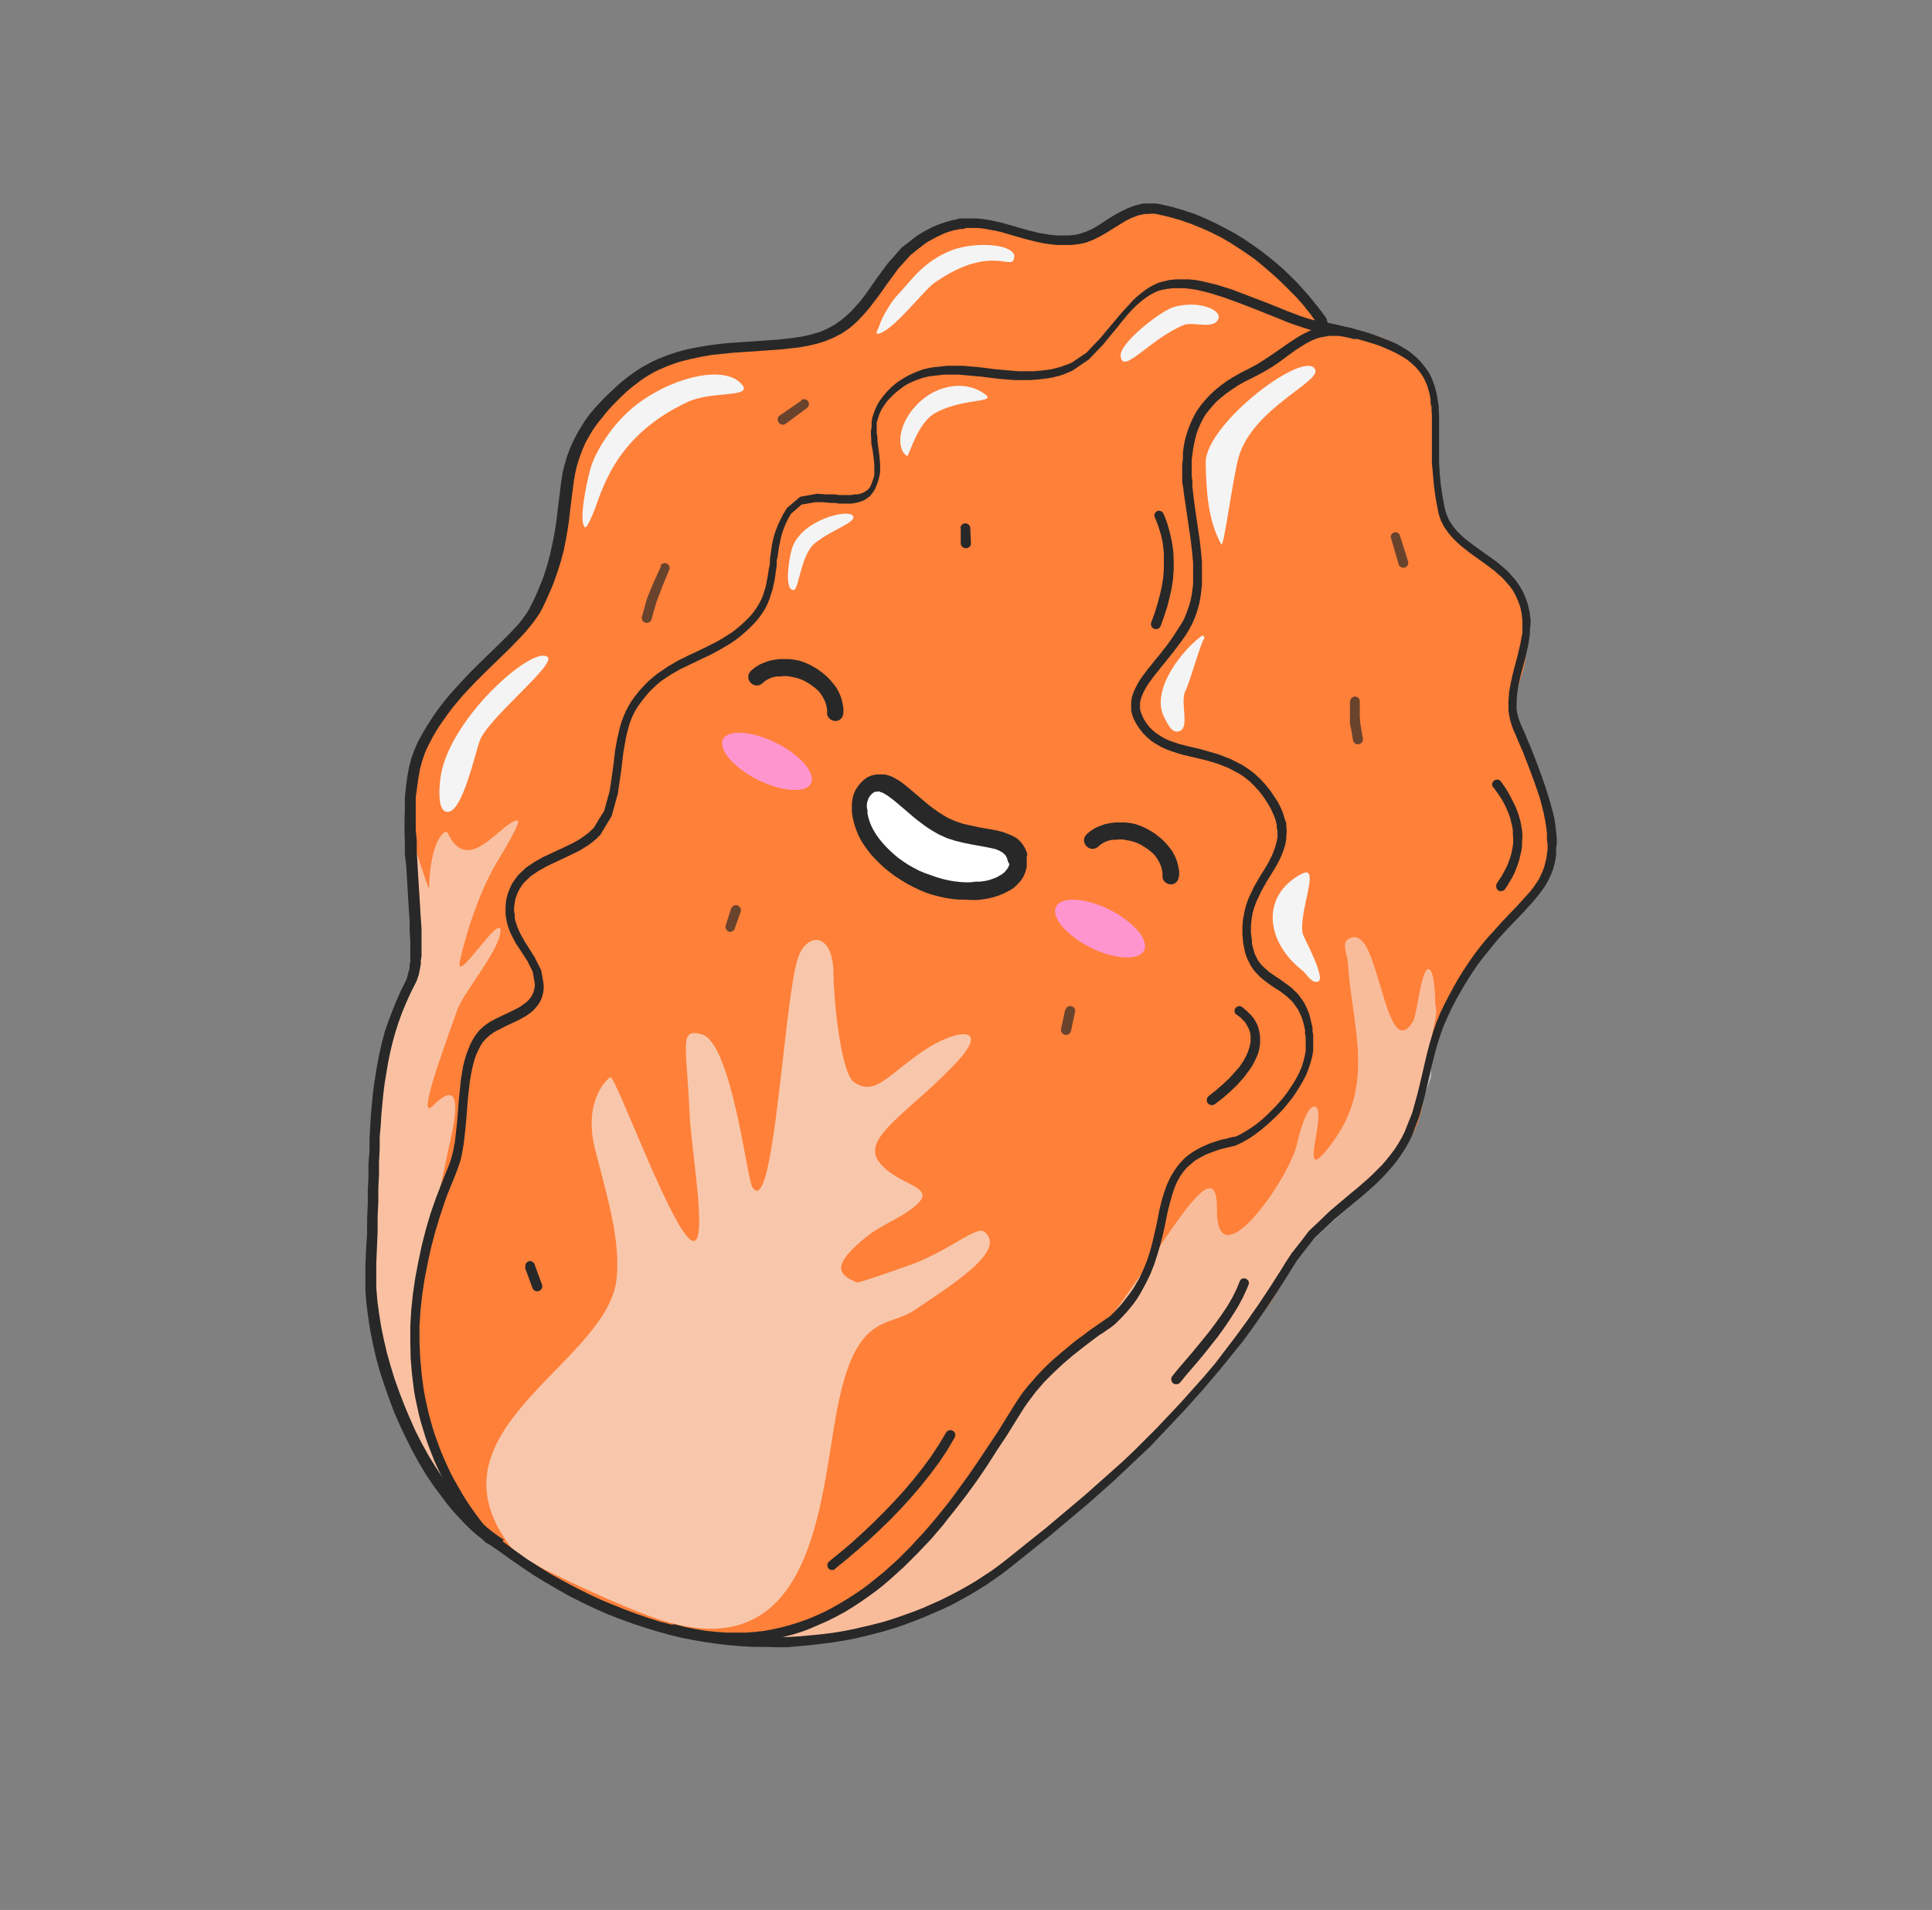 <svg width="86" height="85" viewBox="0 0 86 85" fill="none" xmlns="http://www.w3.org/2000/svg">
<rect x="0" y="0" width="86" height="85" fill="#808080" stroke="none"/>
<path d="M58.863 14.311C56.955 13.417 55.017 10.979 53.245 10.782C52.215 10.661 51.156 10.737 50.111 10.949C46.279 11.736 42.463 14.432 39.495 16.688C36.648 18.854 35.195 23.23 32.711 25.411C30.53 27.334 27.623 27.894 26.412 30.62C24.912 33.952 23.247 37.026 22.02 40.403C21.581 41.584 22.156 43.174 21.49 44.309C18.158 50.003 19.461 51.215 18.689 57.56C18.522 58.892 18.113 62.285 18.613 63.602C19.234 65.237 20.354 68.296 25.23 70.659C26.2 71.128 27.608 71.734 28.41 72.007C30.394 72.673 31.893 73.142 33.665 72.93C35.089 72.764 36.951 71.991 37.496 71.689C40.904 69.78 43.478 66.101 45.098 62.905C45.643 61.83 48.824 60.074 50.005 58.877C53.912 54.94 56.456 54.41 58.197 50.836C61.453 44.113 55.638 39.373 57.061 32.165" fill="#FF8039"/>
<path d="M59.105 14.478C57.591 12.721 53.563 9.117 51.428 9.268C50.519 9.329 49.641 10.132 48.778 10.48C48.232 10.707 47.672 10.51 47.127 10.571C44.855 10.813 43.583 9.253 41.645 10.283C39.767 11.282 38.722 13.993 37.208 14.902C35.209 16.098 29.591 15.083 28.122 16.87C27.441 17.688 26.138 18.793 25.76 19.869C25.063 21.792 25.169 22.352 24.73 24.533C24.306 26.622 24.094 27.107 23.443 27.849C22.141 29.333 20.096 30.348 18.567 33.24C18.355 33.649 18.203 35.511 18.279 36.98C18.37 38.752 18.718 40.251 18.612 42.023C18.537 43.144 17.901 44.597 17.689 44.991C17.113 46.051 17.113 47.778 16.947 48.792C16.538 51.215 16.689 52.79 16.507 55.001C16.25 58.136 17.477 63.754 19.854 66.237C22.701 69.22 19.551 65.51 18.809 62.224C18.203 59.544 18.627 56.349 18.824 55.758C19.4 54.017 20.248 52.305 20.596 50.458C20.929 48.686 20.778 46.778 21.353 46.188C22.444 45.082 24.806 44.991 24.064 43.053C23.519 41.629 22.64 41.13 22.822 40.009C23.11 38.192 25.275 38.283 26.517 36.889C27.744 35.496 28.062 32.301 28.486 30.635C28.713 29.742 33.256 28.561 33.892 27.349C34.906 25.411 34.482 23.533 35.557 22.64C36.542 21.822 38.95 23.018 39.131 21.353C39.313 19.823 38.586 18.627 39.419 17.658C40.812 16.068 44.371 16.885 47.203 16.507C47.899 16.416 50.11 14.144 50.716 13.599C51.806 12.6 51.019 13.054 52.336 12.675C53.623 12.312 57.121 13.811 58.772 14.553C59.136 14.72 57.969 15.098 58.257 14.992" fill="#FF8039"/>
<path opacity="0.56" d="M23.034 36.51C22.323 36.556 20.839 39.054 19.93 37.071C19.824 36.843 19.158 37.389 19.097 39.509C19.097 39.721 18.37 37.373 18.355 37.373C18.567 39.1 18.946 40.811 18.491 42.522C17.81 45.157 17.219 46.308 16.704 48.913C16.538 49.791 16.19 55.091 16.78 59.028C17.507 63.889 20.854 67.645 20.854 67.645C20.854 67.645 19.037 64.025 18.688 61.815C18.31 59.498 18.613 56.454 18.885 55.47C19.355 53.773 19.506 53.41 19.854 51.638C20.036 50.73 20.945 47.535 19.264 49.215C18.446 50.033 20.097 45.717 20.354 44.945C20.611 44.188 22.171 42.386 22.277 41.477C22.383 40.463 20.294 43.84 20.46 42.825C20.566 42.25 21.172 39.948 22.126 38.358C23.065 36.813 23.14 36.495 23.034 36.51Z" fill="#F4F4F4"/>
<path d="M59.242 14.583C57.788 14.462 58.121 15.143 56.955 15.81C55.486 16.658 54.471 17.294 53.745 17.899C52.291 19.096 52.624 20.671 52.881 22.624C52.987 23.457 53.184 26.289 53.29 26.895C53.457 27.985 50.186 29.696 50.459 31.649C50.822 34.194 54.456 32.891 56.001 34.708C56.486 35.284 57.182 36.374 56.925 37.404C56.546 38.964 55.38 40.584 55.41 41.538C55.486 43.825 59.363 44.446 57.939 47.368C57.47 48.337 57.273 48.67 56.546 49.791C55.956 50.684 52.594 50.881 52.185 52.032C51.609 53.653 51.413 55.939 50.565 57.242C49.459 58.983 47.097 59.679 46.037 61.572C45.764 62.072 45.113 62.935 44.023 64.616C43.19 65.873 42.115 67.842 40.691 69.084C36.951 72.339 32.332 72.945 32.332 72.945C32.332 72.945 37.375 73.732 42.932 70.764C48.596 67.721 54.623 60.391 55.774 58.983C57.349 57.09 56.834 57.029 58.348 55.121C59.514 53.653 62.346 51.926 63.073 50.064C63.633 48.67 63.148 47.61 63.875 46.217C64.466 45.081 65.269 43.355 66.086 42.25C67.283 40.629 68.676 40.205 69.085 38.373C69.615 36.026 67.692 33.936 67.434 31.74C67.313 30.635 67.979 29.968 67.919 28.848C67.888 28 67.888 26.925 67.646 26.455C66.934 25.047 65.359 25.198 64.39 23.078C63.754 21.7 64.072 18.566 63.739 17.415C63.285 15.825 62.089 14.795 59.211 14.553L59.242 14.583Z" fill="#FF8039"/>
<path opacity="0.52" d="M60.468 41.75C60.332 41.689 60.18 41.689 60.014 41.795C59.711 41.962 59.968 42.477 59.999 42.825C60.165 45.627 61.24 48.171 59.363 50.775C57.545 53.289 59.196 49.322 58.515 49.246C58.136 49.2 57.803 50.624 57.712 50.987C57.318 52.547 54.138 57.075 54.169 53.804C54.199 50.412 50.882 57.287 48.475 59.725C48.278 59.937 47.324 60.331 46.143 61.784C44.189 64.177 41.69 68.19 39.146 70.234C35.966 72.793 33.346 72.582 32.559 72.869C37.859 74.081 43.311 70.87 45.961 68.796C48.459 66.827 52.306 63.39 54.85 60.073C55.637 59.044 56.334 57.514 57.061 56.651C59.226 54.046 60.938 53.501 62.452 50.79C63.012 49.791 63.376 48.852 63.709 47.928C63.709 47.822 63.709 47.747 63.709 47.61C63.724 47.292 63.769 46.853 63.8 46.566C63.8 46.459 63.83 46.338 63.845 46.217C63.784 45.687 63.981 47.111 63.769 46.338C63.663 45.975 64.057 45.203 63.89 44.703C63.89 44.688 63.89 43.158 63.587 43.128C63.27 43.098 63.073 45.157 62.906 45.445C61.77 47.323 61.422 42.219 60.498 41.78L60.468 41.75Z" fill="#F4F4F4"/>
<path opacity="0.69" d="M61.922 23.956L62.089 24.532L62.255 25.107C62.286 25.229 62.422 25.289 62.528 25.259C62.649 25.229 62.71 25.092 62.679 24.986L62.498 24.411L62.316 23.835C62.286 23.729 62.164 23.654 62.058 23.699C61.952 23.729 61.877 23.85 61.922 23.956Z" fill="#282828"/>
<path opacity="0.69" d="M60.09 31.226V31.347V31.453V31.544V31.635V31.711V31.771V31.832V31.877V31.923V31.968V32.014V32.059V32.226L60.15 32.483L60.226 32.937C60.241 33.059 60.362 33.149 60.483 33.119C60.605 33.104 60.695 32.983 60.665 32.862L60.589 32.407L60.544 32.15V31.998L60.529 31.983V31.953V31.923V31.877V31.832V31.771V31.711V31.635V31.544V31.453V31.347V31.211C60.529 31.09 60.438 30.999 60.317 30.999C60.196 30.999 60.105 31.09 60.105 31.211L60.09 31.226Z" fill="#282828"/>
<path opacity="0.69" d="M29.425 25.198L29.258 25.562L29.092 25.925L28.94 26.289L28.789 26.667L28.683 27.061L28.577 27.439C28.547 27.561 28.607 27.682 28.728 27.712C28.849 27.742 28.971 27.682 29.001 27.561L29.107 27.182L29.213 26.819L29.349 26.455L29.485 26.092L29.637 25.728L29.788 25.365C29.834 25.259 29.788 25.138 29.682 25.077C29.576 25.032 29.455 25.077 29.395 25.183L29.425 25.198Z" fill="#282828"/>
<path opacity="0.69" d="M35.679 17.824L35.194 18.157L34.709 18.49C34.603 18.566 34.588 18.702 34.664 18.808C34.74 18.914 34.876 18.929 34.982 18.853L35.452 18.505L35.921 18.157C36.012 18.096 36.042 17.96 35.966 17.854C35.906 17.763 35.77 17.733 35.663 17.808L35.679 17.824Z" fill="#282828"/>
<path opacity="0.69" d="M47.415 44.931L47.324 45.355L47.233 45.779C47.203 45.9 47.279 46.021 47.4 46.051C47.521 46.081 47.642 46.006 47.673 45.885L47.764 45.461L47.854 45.037C47.885 44.915 47.809 44.809 47.688 44.779C47.567 44.749 47.461 44.825 47.43 44.946L47.415 44.931Z" fill="#282828"/>
<path opacity="0.69" d="M32.696 41.342L32.832 40.963L32.968 40.584C33.014 40.463 32.938 40.342 32.832 40.297C32.711 40.251 32.59 40.327 32.544 40.433L32.423 40.812L32.302 41.19C32.272 41.296 32.332 41.417 32.438 41.463C32.544 41.493 32.665 41.432 32.711 41.326L32.696 41.342Z" fill="#282828"/>
<path opacity="0.61" d="M22.989 69.159C18.416 63.768 26.986 60.8 27.441 56.954C27.638 55.212 27.032 53.274 26.487 51.139C25.972 49.109 26.926 48.08 27.168 47.944C27.395 47.807 30.136 55.439 30.909 55.227C31.469 55.061 30.772 51.199 30.697 49.564C30.56 46.459 30.212 45.748 31.242 46.035C32.559 46.399 33.256 52.471 33.483 52.82C34.422 54.349 34.846 45.218 35.467 42.81C35.815 41.447 37.117 41.386 37.102 43.401C37.102 44.279 37.405 47.731 38.011 48.156C38.934 48.807 39.495 47.868 41.07 46.793C42.539 45.778 44.174 45.596 42.539 47.323C40.509 49.473 38.359 50.609 39.101 51.669C39.979 52.91 42.175 52.744 40.373 53.94C39.813 54.319 39.086 54.622 38.601 55.015C37.117 56.212 37.163 56.681 38.147 57.075C38.238 57.105 40.509 56.303 40.782 56.197C42.523 55.47 43.508 54.531 43.841 54.834C44.795 55.667 42.463 57.12 40.691 58.317C39.51 59.104 38.087 58.362 37.254 62.769C36.512 66.691 36.254 74.172 29.561 72.142C27.683 71.567 24.23 69.841 24.23 69.841" fill="#F4F4F4"/>
<path d="M45.385 38.161C45.204 37.056 43.402 37.435 42.069 36.753C40.57 35.981 39.54 34.088 38.586 35.087C37.814 35.89 38.601 38.01 40.842 39.1C42.978 40.13 45.597 39.645 45.37 38.177L45.385 38.161Z" fill="white"/>
<path d="M45.734 38.07L45.703 37.919L45.628 37.752L45.537 37.6L45.431 37.464L45.31 37.343L45.173 37.252L45.022 37.176L44.87 37.116L44.719 37.055L44.568 37.01L44.401 36.965L44.234 36.934L43.901 36.874L43.553 36.813L43.205 36.737L42.871 36.662L42.553 36.556L42.236 36.419L42.069 36.328L41.902 36.222L41.736 36.116L41.569 35.995L41.403 35.874L41.251 35.753L40.933 35.48L40.63 35.223L40.343 34.981L40.191 34.859L40.04 34.754L39.888 34.663L39.722 34.572L39.555 34.511L39.373 34.466H39.192H38.995L38.798 34.511L38.616 34.587L38.45 34.708L38.298 34.859L38.177 35.011L38.071 35.178L37.995 35.359L37.95 35.541L37.92 35.738V35.935V36.132L37.95 36.344L37.995 36.556L38.056 36.768L38.132 36.98L38.222 37.192L38.328 37.404L38.465 37.616L38.616 37.828L38.783 38.04L38.965 38.236L39.161 38.433L39.373 38.63L39.601 38.812L39.843 38.994L40.1 39.16L40.373 39.327L40.661 39.478L40.948 39.614L41.236 39.736L41.524 39.827L41.812 39.902L42.099 39.963L42.387 40.008L42.675 40.038H42.962L43.235 40.054H43.508L43.765 40.023L44.022 39.978L44.265 39.917L44.492 39.842L44.704 39.751L44.916 39.645L45.113 39.524L45.279 39.372L45.431 39.206L45.552 39.024L45.643 38.812L45.703 38.585V38.343V38.13C45.688 37.919 45.491 37.752 45.279 37.782C45.067 37.797 44.901 37.994 44.931 38.206V38.358V38.464L44.901 38.554L44.855 38.645L44.795 38.721L44.719 38.812L44.628 38.888L44.507 38.963L44.371 39.039L44.219 39.1L44.053 39.16L43.856 39.206L43.644 39.236H43.432L43.205 39.266H42.962L42.72 39.251L42.463 39.221L42.205 39.175L41.948 39.115L41.69 39.039L41.433 38.948L41.175 38.857L40.918 38.751L40.661 38.615L40.418 38.479L40.191 38.327L39.979 38.176L39.782 38.009L39.601 37.843L39.434 37.676L39.283 37.51L39.146 37.343L39.025 37.176L38.919 37.01L38.828 36.843L38.753 36.677L38.692 36.51L38.647 36.359L38.616 36.207V36.071L38.586 35.935V35.814L38.601 35.708L38.631 35.617L38.662 35.526L38.707 35.45L38.753 35.39L38.828 35.314L38.889 35.268L38.949 35.238H39.01L39.071 35.223H39.131L39.207 35.253L39.298 35.284L39.404 35.344L39.525 35.42L39.646 35.511L39.767 35.602L40.04 35.829L40.343 36.086L40.661 36.359L40.827 36.495L41.009 36.631L41.191 36.768L41.372 36.889L41.569 37.01L41.781 37.131L42.145 37.298L42.523 37.419L42.902 37.51L43.265 37.585L43.614 37.646L43.931 37.706L44.083 37.737L44.219 37.767L44.34 37.797L44.446 37.843L44.537 37.888L44.613 37.934L44.674 37.979L44.719 38.025L44.764 38.07L44.795 38.13L44.825 38.191L44.855 38.297C44.901 38.494 45.098 38.615 45.294 38.57C45.491 38.524 45.612 38.327 45.567 38.13L45.734 38.07Z" fill="#282828"/>
<path d="M37.542 31.725V31.497L37.496 31.255L37.436 31.028L37.345 30.816L37.239 30.619L37.103 30.438L36.951 30.256L36.785 30.089L36.603 29.938L36.421 29.802L36.224 29.68L36.027 29.574L35.815 29.483L35.603 29.408L35.376 29.362L35.149 29.332H34.922H34.695L34.468 29.362L34.24 29.408L34.029 29.483L33.816 29.574L33.62 29.695L33.453 29.832C33.286 29.968 33.256 30.195 33.392 30.362C33.529 30.528 33.756 30.559 33.922 30.422L34.044 30.316L34.165 30.241L34.286 30.18L34.422 30.135L34.574 30.104H34.725L34.877 30.089H35.043L35.21 30.119L35.376 30.15L35.543 30.195L35.709 30.256L35.861 30.331L36.012 30.422L36.148 30.513L36.285 30.619L36.406 30.725L36.512 30.846L36.603 30.983L36.679 31.119L36.739 31.255L36.785 31.407L36.815 31.558V31.74C36.815 31.937 36.997 32.088 37.193 32.088C37.39 32.088 37.542 31.922 37.542 31.709V31.725Z" fill="#282828"/>
<path d="M52.488 38.994V38.767L52.443 38.525L52.382 38.298L52.291 38.086L52.185 37.889L52.049 37.707L51.898 37.525L51.731 37.359L51.549 37.207L51.368 37.071L51.171 36.95L50.974 36.844L50.762 36.753L50.55 36.677L50.323 36.632L50.096 36.602H49.868H49.641L49.414 36.632L49.187 36.677L48.975 36.753L48.763 36.844L48.566 36.965L48.4 37.101C48.233 37.238 48.203 37.465 48.339 37.631C48.475 37.798 48.702 37.828 48.869 37.692L48.99 37.586L49.111 37.51L49.233 37.45L49.369 37.404L49.505 37.374H49.657L49.808 37.359H49.974L50.141 37.389L50.308 37.419L50.474 37.465L50.641 37.525L50.792 37.601L50.944 37.692L51.08 37.783L51.216 37.889L51.337 37.995L51.443 38.116L51.534 38.252L51.61 38.389L51.67 38.525L51.716 38.676L51.746 38.828V39.009C51.746 39.206 51.928 39.358 52.125 39.358C52.322 39.358 52.473 39.191 52.473 38.994H52.488Z" fill="#282828"/>
<path d="M32.18 32.907C32.408 32.452 33.468 32.528 34.543 33.058C35.633 33.603 36.315 34.406 36.102 34.86C35.875 35.315 34.815 35.239 33.74 34.709C32.65 34.164 31.968 33.361 32.18 32.907Z" fill="#FF95CE"/>
<path d="M47.006 40.357C47.233 39.888 48.308 39.949 49.383 40.478C50.459 41.024 51.155 41.826 50.928 42.296C50.701 42.765 49.626 42.705 48.55 42.175C47.475 41.629 46.779 40.827 47.006 40.357Z" fill="#FF95CE"/>
<path d="M22.428 68.523L22.216 68.387L22.004 68.235L21.808 68.084L21.611 67.917L21.414 67.751L21.217 67.569L21.02 67.372L20.823 67.175L20.642 66.963L20.46 66.751L20.278 66.524L20.096 66.297L19.748 65.828L19.415 65.328L19.097 64.813L18.794 64.268L18.506 63.708L18.249 63.132L18.007 62.557L17.779 61.966L17.567 61.376L17.386 60.785L17.219 60.194L17.083 59.604L16.962 59.013L16.871 58.438L16.795 57.862L16.75 57.302V56.757V56.227L16.78 55.5L16.81 54.803V54.137L16.841 53.486V52.865L16.871 52.274V51.699L16.901 51.139V50.609L16.947 50.094L16.977 49.594L17.022 49.109L17.068 48.64L17.128 48.171L17.204 47.716L17.28 47.262L17.371 46.823L17.477 46.384L17.598 45.945L17.734 45.52L17.886 45.096L18.067 44.657L18.264 44.218L18.491 43.764L18.552 43.643L18.597 43.507L18.643 43.37L18.673 43.219L18.703 43.067L18.733 42.901V42.734L18.764 42.553V42.371V42.174V41.977V41.765V41.341L18.733 40.887L18.703 40.417L18.673 39.933L18.643 39.433L18.612 38.933L18.582 38.418L18.552 37.919V37.419L18.506 36.919V36.435V35.95V35.481L18.567 35.026L18.628 34.602L18.703 34.193L18.809 33.815L18.93 33.467L19.097 33.118L19.279 32.77L19.476 32.437L19.688 32.119L19.915 31.801L20.142 31.498L20.384 31.21L20.626 30.922L20.884 30.65L21.141 30.377L21.399 30.12L21.656 29.863L22.171 29.363L22.671 28.878L23.125 28.409L23.337 28.182L23.534 27.954L23.716 27.727L23.882 27.5L24.034 27.273L24.155 27.046L24.291 26.758L24.412 26.485L24.533 26.213L24.639 25.956L24.73 25.698L24.821 25.441L24.897 25.198L24.973 24.956L25.033 24.729L25.094 24.502L25.139 24.275L25.184 24.047L25.26 23.623L25.321 23.215L25.366 22.821L25.412 22.442L25.457 22.079L25.503 21.73L25.548 21.382L25.608 21.049L25.684 20.716L25.79 20.383L25.911 20.05L26.063 19.701L26.154 19.535L26.26 19.353L26.366 19.171L26.487 18.99L26.623 18.808L26.774 18.626L26.926 18.429L27.093 18.233L27.274 18.036L27.471 17.839L27.683 17.627L27.91 17.415L28.107 17.248L28.304 17.097L28.501 16.945L28.698 16.809L28.895 16.688L29.107 16.567L29.319 16.461L29.531 16.37L29.743 16.279L29.955 16.203L30.167 16.128L30.379 16.067L30.818 15.961L31.257 15.87L31.696 15.794L32.135 15.749L32.574 15.704L33.014 15.673L33.453 15.643L33.892 15.613L34.316 15.582L34.755 15.552L35.164 15.507L35.573 15.461L35.982 15.386L36.375 15.295L36.754 15.174L37.117 15.022L37.466 14.84L37.784 14.628L37.965 14.477L38.132 14.325L38.283 14.174L38.435 14.008L38.586 13.841L38.722 13.674L38.98 13.341L39.237 12.993L39.48 12.645L39.737 12.296L39.979 11.963L40.252 11.66L40.525 11.357L40.843 11.1L41.176 10.843L41.342 10.737L41.509 10.646L41.675 10.555L41.842 10.479L41.993 10.403L42.145 10.343L42.296 10.297L42.448 10.252L42.599 10.222L42.736 10.191H42.872L43.008 10.146H43.281H43.538L43.795 10.176L44.053 10.222L44.31 10.267L44.568 10.328L45.083 10.479L45.613 10.631L46.158 10.767L46.446 10.827L46.748 10.873L47.051 10.903H47.369H47.703L48.051 10.858L48.217 10.827L48.384 10.782L48.535 10.721L48.687 10.661L48.838 10.585L48.99 10.509L49.277 10.343L49.565 10.161L49.838 9.995L50.11 9.828L50.383 9.692L50.67 9.586L50.807 9.555L50.943 9.525H51.094L51.246 9.51H51.397L51.549 9.54L52.064 9.661L52.548 9.798L53.018 9.964L53.472 10.146L53.911 10.343L54.335 10.555L54.729 10.782L55.108 11.024L55.471 11.267L55.819 11.509L56.137 11.766L56.44 12.024L56.803 12.342L57.122 12.645L57.424 12.947L57.561 13.084L57.697 13.22L57.818 13.356L57.939 13.493L58.045 13.614L58.136 13.735L58.227 13.841L58.303 13.947L58.378 14.038L58.439 14.129L58.5 14.204L58.545 14.28L58.59 14.341L58.621 14.386L58.651 14.431V14.462L58.681 14.477C58.742 14.583 58.893 14.613 58.984 14.553C59.09 14.492 59.12 14.341 59.06 14.25V14.22V14.189L59.014 14.144L58.984 14.083L58.939 14.023L58.878 13.947L58.818 13.856L58.742 13.765L58.666 13.659L58.575 13.553L58.484 13.432L58.378 13.311L58.272 13.175L58.151 13.038L58.03 12.902L57.894 12.751L57.758 12.599L57.455 12.296L57.122 11.978L56.758 11.66L56.44 11.403L56.107 11.145L55.743 10.888L55.365 10.631L54.971 10.388L54.547 10.161L54.108 9.934L53.654 9.722L53.184 9.525L52.685 9.359L52.17 9.207L51.64 9.086L51.443 9.056H51.246H51.064H50.883L50.701 9.101L50.519 9.147L50.201 9.268L49.883 9.419L49.58 9.586L49.292 9.767L49.02 9.949L48.747 10.116L48.611 10.191L48.475 10.252L48.339 10.313L48.202 10.358L48.066 10.403L47.945 10.434L47.627 10.479H47.324H47.036L46.748 10.449L46.476 10.403L46.203 10.358L45.673 10.222L45.143 10.07L44.613 9.919L44.341 9.858L44.068 9.798L43.78 9.752L43.493 9.722H43.19H42.887H42.72L42.569 9.767L42.402 9.798L42.236 9.843L42.069 9.889L41.903 9.949L41.736 10.01L41.554 10.085L41.373 10.176L41.191 10.267L41.009 10.373L40.812 10.494L40.464 10.767L40.116 11.039L39.828 11.373L39.54 11.691L39.283 12.039L39.025 12.387L38.783 12.736L38.541 13.084L38.283 13.417L38.147 13.568L38.011 13.72L37.874 13.871L37.723 14.008L37.572 14.144L37.42 14.265L37.133 14.462L36.83 14.628L36.512 14.765L36.163 14.871L35.8 14.961L35.421 15.022L35.028 15.068L34.634 15.113L34.21 15.143L33.786 15.174L33.347 15.204L32.907 15.234L32.453 15.264L31.999 15.31L31.545 15.37L31.09 15.446L30.621 15.537L30.167 15.658L29.939 15.734L29.712 15.809L29.485 15.9L29.258 15.991L29.031 16.097L28.804 16.218L28.577 16.34L28.365 16.476L28.153 16.627L27.941 16.779L27.729 16.945L27.517 17.127L27.274 17.354L27.047 17.566L26.835 17.778L26.638 17.99L26.456 18.187L26.29 18.384L26.139 18.581L26.002 18.778L25.881 18.974L25.76 19.171L25.654 19.368L25.548 19.565L25.381 19.928L25.245 20.292L25.139 20.655L25.048 21.019L24.988 21.382L24.942 21.746L24.897 22.109L24.851 22.473L24.806 22.851L24.761 23.23L24.7 23.623L24.624 24.032L24.579 24.244L24.533 24.456L24.488 24.668L24.427 24.895L24.367 25.123L24.291 25.365L24.215 25.607L24.125 25.849L24.018 26.107L23.913 26.364L23.791 26.637L23.655 26.91L23.549 27.122L23.413 27.334L23.261 27.546L23.095 27.758L22.898 27.97L22.686 28.197L22.232 28.651L21.747 29.12L21.232 29.62L20.975 29.878L20.717 30.15L20.46 30.423L20.202 30.71L19.945 30.998L19.703 31.301L19.46 31.619L19.233 31.952L19.021 32.285L18.809 32.634L18.612 32.997L18.446 33.376L18.309 33.754L18.203 34.163L18.128 34.587L18.067 35.041L18.022 35.511V35.995L18.007 36.495V36.995L18.022 37.51V38.025L18.082 38.539L18.113 39.054L18.143 39.554L18.173 40.054L18.203 40.538L18.234 41.008V41.447L18.264 41.871V42.068V42.265V42.447V42.628V42.795L18.234 42.946V43.098L18.188 43.234L18.158 43.355L18.128 43.476L18.098 43.582L18.052 43.673L17.825 44.127L17.628 44.582L17.446 45.036L17.28 45.475L17.128 45.914L17.007 46.369L16.901 46.823L16.81 47.277L16.735 47.731L16.659 48.201L16.598 48.67L16.553 49.155L16.507 49.655L16.477 50.169L16.447 50.7V51.245L16.401 51.805V52.38L16.371 52.971V53.592L16.341 54.243V54.909L16.295 55.606L16.265 56.333V56.878V57.438L16.311 58.014L16.386 58.604L16.477 59.195L16.598 59.801L16.735 60.406L16.901 61.012L17.098 61.618L17.31 62.224L17.537 62.829L17.795 63.42L18.067 63.995L18.355 64.571L18.658 65.116L18.976 65.646L19.324 66.161L19.688 66.645L19.869 66.888L20.051 67.115L20.248 67.342L20.445 67.554L20.642 67.766L20.838 67.963L21.05 68.16L21.262 68.341L21.474 68.508L21.686 68.674L21.914 68.826L22.126 68.962C22.232 69.023 22.353 68.993 22.413 68.902C22.474 68.796 22.444 68.674 22.353 68.614L22.428 68.523Z" fill="#282828"/>
<path d="M58.848 14.325L58.621 14.28L58.378 14.22L58.121 14.144L57.848 14.053L57.576 13.947L57.288 13.841L57 13.72L56.697 13.599L56.395 13.477L56.077 13.356L55.758 13.235L55.441 13.114L54.804 12.872L54.169 12.675L53.548 12.524L53.23 12.463L52.927 12.433H52.624H52.336L52.048 12.463L51.776 12.524L51.564 12.584L51.367 12.675L51.17 12.781L50.988 12.902L50.807 13.038L50.625 13.19L50.443 13.356L50.277 13.538L50.11 13.72L49.944 13.902L49.777 14.098L49.61 14.295L49.292 14.674L48.974 15.052L48.656 15.386L48.353 15.704L48.035 15.916L47.702 16.143L47.551 16.203L47.384 16.264L47.218 16.324L47.051 16.37L46.885 16.415L46.718 16.446L46.37 16.491L46.021 16.521H45.673H45.325L44.977 16.491L44.628 16.461L44.28 16.43L43.932 16.385L43.568 16.34L42.856 16.279H42.145L41.463 16.355L41.115 16.43L40.782 16.552L40.449 16.703L40.282 16.794L40.116 16.9L39.949 17.006L39.798 17.127L39.646 17.263L39.495 17.415L39.328 17.612L39.177 17.808L39.056 18.005L38.965 18.202L38.889 18.399L38.828 18.596L38.798 18.793V18.99L38.768 19.171V19.353L38.783 19.535V19.716L38.844 20.05L38.889 20.383L38.919 20.701V20.852V21.004V21.155L38.874 21.306L38.828 21.443L38.768 21.594L38.738 21.655L38.707 21.715L38.662 21.761L38.616 21.806L38.571 21.837L38.526 21.867L38.419 21.927L38.298 21.973L38.162 22.003H38.026L37.874 22.033H37.708H37.541H37.359L37.163 22.003H36.784L36.375 21.973L35.618 22.109L35.028 22.609L34.861 22.881L34.74 23.124L34.634 23.351L34.543 23.578L34.467 23.805L34.407 24.032L34.361 24.259L34.331 24.471L34.301 24.683L34.27 24.895V25.108L34.225 25.304L34.164 25.698L34.089 26.092L33.967 26.485L33.892 26.667L33.801 26.849L33.68 27.046L33.543 27.243L33.377 27.44L33.18 27.636L32.983 27.818L32.786 27.985L32.589 28.136L32.377 28.272L32.165 28.409L31.953 28.53L31.514 28.757L31.075 28.969L30.621 29.181L30.166 29.408L29.727 29.666L29.303 29.953L29.091 30.12L28.879 30.302L28.683 30.498L28.486 30.71L28.304 30.938L28.122 31.18L27.986 31.407L27.865 31.634L27.759 31.877L27.668 32.119L27.592 32.376L27.532 32.634L27.471 32.891L27.426 33.148L27.38 33.406L27.35 33.663L27.32 33.921L27.289 34.178L27.214 34.693L27.138 35.193L27.017 35.647L26.896 36.086L26.668 36.45L26.441 36.828L26.32 36.95L26.169 37.086L26.002 37.207L25.835 37.328L25.654 37.434L25.457 37.54L25.048 37.737L24.624 37.934L24.2 38.131L23.791 38.358L23.413 38.615L23.079 38.933L22.928 39.13L22.792 39.327L22.686 39.554L22.595 39.796L22.534 40.054L22.504 40.326V40.523V40.705L22.534 40.887L22.565 41.053L22.61 41.22L22.671 41.386L22.731 41.538L22.807 41.689L22.883 41.841L22.958 41.977L23.049 42.113L23.14 42.25L23.473 42.764L23.715 43.249L23.806 43.779V43.9L23.776 44.036L23.746 44.158L23.7 44.264L23.64 44.37L23.564 44.461L23.488 44.551L23.398 44.627L23.291 44.703L23.186 44.779L23.064 44.854L22.943 44.915L22.671 45.051L22.383 45.187L22.095 45.324L21.807 45.475L21.55 45.657L21.323 45.869L21.171 46.066L21.035 46.278L20.929 46.49L20.838 46.717L20.747 46.959L20.672 47.217L20.611 47.474L20.566 47.747L20.52 48.019L20.49 48.307L20.46 48.595L20.429 48.882L20.384 49.458L20.338 50.018L20.278 50.563L20.248 50.821L20.202 51.063L20.157 51.29L20.096 51.517L20.036 51.714L19.96 51.911L19.824 52.244L19.687 52.592L19.551 52.941L19.415 53.289L19.172 53.986L18.96 54.697L18.779 55.409L18.627 56.121L18.491 56.833L18.385 57.544L18.309 58.271L18.264 58.998V59.725L18.279 60.437L18.309 60.8L18.34 61.163L18.385 61.527L18.43 61.89L18.491 62.239L18.567 62.587L18.642 62.935L18.733 63.284L18.839 63.632L18.945 63.98L19.067 64.328L19.203 64.677L19.339 65.025L19.491 65.358L19.657 65.691L19.824 66.025L20.005 66.358L20.202 66.691L20.399 67.024L20.611 67.342L20.838 67.66L21.081 67.978L21.323 68.296L21.58 68.614C21.656 68.705 21.807 68.72 21.898 68.644C21.989 68.569 22.004 68.417 21.929 68.326L21.671 68.023L21.429 67.721L21.202 67.418L20.975 67.1L20.762 66.782L20.566 66.464L20.384 66.146L20.202 65.828L20.036 65.51L19.884 65.177L19.733 64.843L19.596 64.51L19.475 64.177L19.354 63.844L19.248 63.511L19.157 63.178L19.067 62.844L18.991 62.496L18.915 62.148L18.855 61.8L18.809 61.451L18.764 61.103L18.733 60.755L18.703 60.406L18.673 59.71V59.013L18.718 58.317L18.794 57.62L18.9 56.923L19.036 56.227L19.188 55.53L19.369 54.834L19.581 54.137L19.808 53.456L19.93 53.123L20.066 52.789L20.202 52.456L20.338 52.108L20.414 51.896L20.49 51.669L20.55 51.426L20.596 51.169L20.641 50.911L20.672 50.639L20.732 50.094L20.778 49.533L20.823 48.958L20.853 48.67L20.884 48.398L20.914 48.125L20.959 47.868L21.005 47.61L21.065 47.368L21.126 47.141L21.202 46.929L21.293 46.732L21.383 46.55L21.489 46.384L21.611 46.247L21.792 46.081L22.004 45.929L22.262 45.793L22.534 45.657L22.822 45.521L23.11 45.384L23.246 45.309L23.382 45.233L23.519 45.142L23.64 45.051L23.761 44.945L23.867 44.824L23.973 44.688L24.064 44.536L24.124 44.385L24.17 44.218L24.2 44.036V43.809L24.094 43.188L23.806 42.613L23.473 42.083L23.382 41.947L23.307 41.81L23.231 41.674L23.155 41.538L23.095 41.402L23.034 41.265L22.989 41.129L22.943 40.993L22.913 40.856V40.705L22.883 40.554V40.402L22.913 40.16L22.958 39.948L23.034 39.751L23.125 39.569L23.231 39.403L23.337 39.266L23.625 38.994L23.958 38.767L24.336 38.555L24.745 38.358L25.169 38.161L25.578 37.964L25.79 37.858L25.987 37.737L26.184 37.616L26.366 37.48L26.547 37.328L26.729 37.146L26.971 36.737L27.229 36.313L27.365 35.814L27.501 35.329L27.577 34.799L27.653 34.284L27.683 34.027L27.713 33.769L27.744 33.512L27.789 33.255L27.834 32.997L27.88 32.755L27.94 32.513L28.001 32.285L28.077 32.058L28.168 31.846L28.274 31.634L28.395 31.437L28.561 31.21L28.728 30.998L28.895 30.801L29.076 30.62L29.258 30.453L29.44 30.302L29.849 30.029L30.273 29.787L30.712 29.575L31.151 29.363L31.605 29.151L32.059 28.908L32.286 28.772L32.514 28.636L32.741 28.484L32.953 28.318L33.165 28.136L33.377 27.939L33.589 27.727L33.771 27.515L33.922 27.303L34.058 27.091L34.164 26.879L34.255 26.652L34.391 26.228L34.482 25.804L34.543 25.38L34.573 25.168V24.956L34.619 24.744L34.649 24.532L34.679 24.32L34.725 24.108L34.77 23.896L34.831 23.684L34.906 23.472L34.997 23.26L35.103 23.048L35.209 22.866L35.679 22.457L36.284 22.351H36.633L36.996 22.382H37.178L37.359 22.412H37.541H37.723H37.905L38.086 22.382L38.268 22.336L38.435 22.276L38.586 22.185L38.662 22.124L38.738 22.064L38.798 21.988L38.859 21.912L38.919 21.821L38.965 21.731L39.04 21.549L39.101 21.367L39.146 21.185L39.177 21.004V20.822V20.64L39.146 20.292L39.101 19.944L39.056 19.61V19.444L39.025 19.277V19.111V18.959V18.808L39.071 18.657L39.116 18.505L39.177 18.354L39.252 18.202L39.358 18.036L39.48 17.869L39.631 17.703L39.767 17.566L39.904 17.445L40.04 17.339L40.176 17.233L40.312 17.142L40.449 17.066L40.752 16.93L41.054 16.824L41.357 16.748L42.008 16.673H42.675L43.356 16.733L43.705 16.764L44.053 16.809L44.416 16.854L44.78 16.885L45.143 16.915H45.507H45.87L46.249 16.885L46.612 16.839L46.809 16.809L46.991 16.764L47.172 16.718L47.354 16.658L47.536 16.582L47.748 16.491L48.096 16.249L48.459 16.006L48.793 15.658L49.126 15.31L49.444 14.916L49.762 14.537L49.913 14.341L50.065 14.159L50.216 13.977L50.383 13.796L50.549 13.629L50.716 13.477L50.882 13.341L51.049 13.22L51.216 13.114L51.382 13.023L51.549 12.947L51.715 12.902L51.958 12.857L52.2 12.826H52.457H52.73L53.002 12.857L53.29 12.902L53.896 13.053L54.517 13.25L55.138 13.477L55.456 13.599L55.774 13.72L56.077 13.841L56.379 13.962L56.682 14.083L56.985 14.204L57.273 14.325L57.561 14.431L57.833 14.522L58.106 14.613L58.363 14.689L58.605 14.734C58.727 14.765 58.833 14.689 58.863 14.568C58.893 14.447 58.818 14.341 58.696 14.31L58.848 14.325Z" fill="#282828"/>
<path d="M60.332 14.659L60.075 14.584L59.817 14.538L59.575 14.508H59.348H59.121L58.909 14.538L58.697 14.584L58.5 14.644L58.303 14.72L58.121 14.811L57.94 14.902L57.758 15.008L57.41 15.235L57.061 15.477L56.713 15.719L56.35 15.962L55.971 16.204L55.547 16.431L55.214 16.598L54.896 16.779L54.608 16.961L54.336 17.158L54.093 17.355L53.866 17.567L53.669 17.779L53.488 17.991L53.321 18.218L53.185 18.445L53.063 18.687L52.958 18.93L52.867 19.172L52.791 19.414L52.73 19.657L52.685 19.914L52.655 20.171V20.429L52.624 20.686V20.944V21.201V21.459L52.67 21.716L52.7 21.973L52.776 22.488L52.852 23.003L52.927 23.518L53.003 24.033L53.063 24.548L53.109 25.047V25.532V26.002L53.048 26.471L53.003 26.698L52.942 26.925L52.867 27.137L52.791 27.349L52.7 27.561L52.579 27.773L52.412 28.031L52.246 28.288L52.079 28.53L51.913 28.758L51.746 28.97L51.58 29.182L51.413 29.378L51.261 29.575L51.11 29.757L50.974 29.939L50.837 30.12L50.716 30.302L50.61 30.484L50.52 30.666L50.444 30.847L50.383 31.029L50.353 31.226V31.423V31.62L50.398 31.817L50.474 32.013L50.58 32.21L50.716 32.422L50.883 32.634L51.065 32.816L51.261 32.983L51.474 33.119L51.685 33.24L51.913 33.346L52.155 33.437L52.397 33.513L52.639 33.588L52.897 33.649L53.154 33.709L53.412 33.77L53.669 33.831L54.184 33.982L54.684 34.179L55.169 34.436L55.396 34.588L55.623 34.769L55.835 34.981L56.047 35.209L56.244 35.466L56.441 35.769L56.531 35.92L56.607 36.072L56.668 36.208L56.728 36.344L56.774 36.481L56.804 36.602L56.834 36.723V36.844L56.864 36.965V37.071V37.177V37.283L56.819 37.495L56.758 37.707L56.683 37.919L56.592 38.131L56.486 38.343L56.365 38.555L56.092 38.994L55.82 39.464L55.577 39.979L55.471 40.266L55.396 40.569L55.335 40.887L55.305 41.221V41.584L55.335 41.962L55.365 42.114L55.396 42.265L55.426 42.402L55.471 42.538L55.517 42.659L55.577 42.78L55.683 42.992L55.82 43.189L55.971 43.356L56.123 43.507L56.289 43.643L56.456 43.764L56.622 43.886L56.789 43.992L56.955 44.098L57.258 44.325L57.531 44.582L57.773 44.915L57.864 45.097L57.955 45.309L58.031 45.567L58.061 45.703L58.091 45.839V45.991L58.121 46.157V46.324V46.505V46.763L58.076 47.005L58.015 47.248L57.94 47.49L57.834 47.732L57.712 47.974L57.576 48.202L57.425 48.429L57.273 48.656L57.107 48.868L56.925 49.08L56.743 49.277L56.562 49.458L56.38 49.64L56.198 49.807L56.017 49.958L55.835 50.094L55.653 50.215L55.486 50.322L55.335 50.412L55.199 50.488L55.078 50.549L54.972 50.594H54.881L54.608 50.67L54.336 50.73L54.093 50.806L53.866 50.882L53.654 50.973L53.457 51.063L53.26 51.17L53.079 51.276L52.912 51.397L52.761 51.518L52.624 51.654L52.503 51.79L52.382 51.942L52.276 52.093L52.185 52.245L52.094 52.396L52.019 52.563L51.943 52.729L51.822 53.062L51.716 53.411L51.625 53.774L51.549 54.153L51.474 54.531L51.383 54.925L51.292 55.319L51.186 55.712L51.05 56.121L50.883 56.53L50.686 56.939L50.444 57.348L50.307 57.545L50.156 57.742L50.005 57.939L49.838 58.135L49.656 58.332L49.459 58.529L49.429 58.559L49.369 58.605L49.278 58.666L49.172 58.741L49.035 58.832L48.884 58.938L48.717 59.059L48.536 59.18L48.354 59.317L48.157 59.468L47.945 59.62L47.733 59.786L47.521 59.968L47.294 60.15L47.067 60.346L46.84 60.543L46.612 60.755L46.385 60.982L46.173 61.209L45.961 61.452L45.749 61.694L45.553 61.936L45.371 62.194L45.204 62.451L44.826 63.057L44.629 63.375L44.432 63.693L44.22 64.011L44.008 64.329L43.796 64.647L43.584 64.965L43.357 65.298L43.13 65.631L42.887 65.965L42.645 66.298L42.403 66.631L42.16 66.949L41.903 67.267L41.646 67.585L41.373 67.903L41.1 68.221L40.813 68.524L40.54 68.827L40.252 69.114L39.965 69.402L39.662 69.675L39.359 69.947L39.041 70.205L38.723 70.462L38.405 70.704L38.072 70.931L37.739 71.144L37.39 71.356L37.042 71.552L36.694 71.734L36.33 71.901L35.967 72.052L35.588 72.188L35.21 72.309L34.816 72.415L34.422 72.506L34.013 72.582L33.605 72.627L33.196 72.658H32.772H32.348L31.909 72.627L31.454 72.582L31 72.506L30.53 72.415L30.061 72.294C29.94 72.264 29.819 72.34 29.788 72.461C29.758 72.582 29.834 72.703 29.955 72.734L30.44 72.855L30.924 72.945L31.394 73.021L31.863 73.067L32.317 73.097H32.772H33.211L33.65 73.067L34.074 73.006L34.498 72.93L34.907 72.84L35.316 72.734L35.709 72.612L36.103 72.461L36.482 72.294L36.86 72.128L37.224 71.946L37.587 71.749L37.935 71.537L38.284 71.31L38.632 71.068L38.965 70.826L39.298 70.568L39.616 70.295L39.934 70.008L40.252 69.72L40.555 69.417L40.858 69.114L41.146 68.811L41.434 68.508L41.706 68.191L41.979 67.873L42.236 67.539L42.494 67.221L42.751 66.888L43.008 66.555L43.251 66.222L43.493 65.889L43.72 65.556L43.947 65.222L44.159 64.889L44.371 64.556L44.583 64.238L44.795 63.92L44.992 63.602L45.189 63.284L45.568 62.678L45.734 62.436L45.916 62.194L46.098 61.952L46.294 61.724L46.491 61.497L46.703 61.285L46.915 61.073L47.127 60.876L47.339 60.679L47.551 60.498L47.763 60.316L47.975 60.15L48.187 59.983L48.384 59.831L48.581 59.68L48.763 59.544L48.929 59.423L49.096 59.317L49.248 59.211L49.384 59.12L49.49 59.044L49.581 58.968L49.656 58.908L49.717 58.847L49.929 58.635L50.126 58.423L50.307 58.211L50.474 57.999L50.626 57.787L50.762 57.56L51.004 57.121L51.216 56.682L51.383 56.258L51.519 55.834L51.64 55.425L51.746 55.016L51.837 54.622L51.913 54.244L51.988 53.88L52.079 53.532L52.17 53.199L52.276 52.881L52.337 52.729L52.397 52.593L52.473 52.457L52.549 52.32L52.639 52.199L52.73 52.078L52.836 51.957L52.958 51.851L53.079 51.745L53.215 51.639L53.366 51.548L53.533 51.457L53.715 51.366L53.912 51.291L54.124 51.215L54.351 51.139L54.593 51.079L54.866 51.018L54.987 50.988L55.123 50.927L55.275 50.852L55.441 50.761L55.623 50.655L55.804 50.533L55.986 50.397L56.183 50.246L56.38 50.079L56.577 49.898L56.774 49.716L56.971 49.519L57.167 49.307L57.349 49.08L57.531 48.853L57.697 48.61L57.849 48.368L58 48.111L58.136 47.853L58.242 47.581L58.333 47.308L58.409 47.035L58.455 46.748V46.46V46.263V46.066L58.424 45.885V45.718L58.379 45.551L58.349 45.4L58.273 45.112L58.167 44.855L58.046 44.612L57.773 44.234L57.455 43.931L57.122 43.689L56.955 43.568L56.789 43.462L56.637 43.356L56.486 43.25L56.35 43.129L56.213 43.007L56.092 42.871L55.986 42.72L55.895 42.538L55.85 42.447L55.82 42.341L55.789 42.235L55.759 42.114L55.729 41.993V41.872L55.683 41.523V41.205L55.714 40.902L55.759 40.63L55.835 40.372L55.926 40.13L56.153 39.646L56.41 39.191L56.683 38.752L56.819 38.525L56.94 38.298L57.046 38.071L57.137 37.828L57.213 37.586L57.258 37.329V37.192L57.273 37.056V36.92L57.258 36.783V36.632L57.198 36.481L57.152 36.329L57.107 36.178L57.046 36.026L56.971 35.86L56.88 35.693L56.774 35.527L56.562 35.209L56.334 34.921L56.092 34.663L55.85 34.436L55.593 34.239L55.32 34.058L54.79 33.785L54.245 33.573L53.715 33.422L53.457 33.346L53.2 33.285L52.942 33.225L52.7 33.164L52.473 33.104L52.246 33.028L52.034 32.952L51.837 32.861L51.655 32.755L51.474 32.634L51.307 32.498L51.156 32.346L51.019 32.165L50.913 31.998L50.837 31.832L50.777 31.68L50.747 31.544V31.408V31.271L50.777 31.135L50.822 30.999L50.883 30.847L50.959 30.696L51.05 30.544L51.156 30.378L51.277 30.211L51.413 30.03L51.564 29.848L51.716 29.651L51.882 29.454L52.049 29.242L52.231 29.015L52.412 28.773L52.594 28.53L52.776 28.273L52.942 28L53.063 27.773L53.17 27.531L53.26 27.289L53.336 27.046L53.397 26.804L53.442 26.547L53.503 26.047V25.532V25.017L53.457 24.502L53.397 23.988L53.321 23.473L53.245 22.958L53.17 22.443L53.109 21.928L53.079 21.671V21.428L53.048 21.186V20.944V20.701V20.459L53.079 20.217L53.109 19.99L53.154 19.762L53.2 19.535L53.26 19.308L53.336 19.096L53.427 18.884L53.533 18.672L53.654 18.46L53.806 18.263L53.972 18.067L54.154 17.87L54.366 17.688L54.593 17.506L54.85 17.325L55.123 17.143L55.426 16.976L55.759 16.81L56.198 16.582L56.607 16.34L56.986 16.083L57.334 15.825L57.667 15.583L58 15.371L58.152 15.28L58.318 15.189L58.485 15.114L58.651 15.053L58.818 15.008L59 14.977L59.181 14.947H59.363H59.56L59.772 14.977L59.999 15.023L60.241 15.083C60.347 15.114 60.469 15.053 60.499 14.932C60.529 14.826 60.469 14.705 60.347 14.674L60.332 14.659Z" fill="#282828"/>
<path d="M58.924 14.749L59.348 14.825L59.742 14.916L60.105 15.007L60.453 15.097L60.771 15.188L61.074 15.279L61.362 15.37L61.62 15.476L61.862 15.582L62.089 15.688L62.286 15.794L62.468 15.9L62.634 16.006L62.785 16.127L62.922 16.248L63.043 16.369L63.149 16.491L63.24 16.612L63.331 16.748L63.406 16.884L63.467 17.02L63.528 17.157L63.573 17.308L63.618 17.46L63.649 17.611L63.679 17.778V17.944L63.724 18.111V18.293L63.739 18.474V18.853V19.262V19.686V20.14V20.61L63.785 21.109L63.83 21.624L63.906 22.169L64.012 22.73L64.042 22.881L64.088 23.017L64.133 23.154L64.194 23.275L64.254 23.396L64.33 23.517L64.481 23.729L64.648 23.926L64.83 24.108L65.027 24.289L65.239 24.456L65.451 24.622L65.663 24.774L65.875 24.925L66.087 25.077L66.511 25.395L66.889 25.728L67.222 26.107L67.359 26.303L67.48 26.53L67.586 26.773L67.677 27.03L67.737 27.318L67.768 27.636V27.818V27.999V28.181L67.722 28.378L67.692 28.575L67.647 28.772L67.556 29.165L67.45 29.559L67.344 29.968L67.253 30.377L67.177 30.786L67.147 31.195V31.407V31.619L67.177 31.831L67.222 32.043L67.283 32.255L67.359 32.467L67.48 32.739L67.586 32.997L67.692 33.239L67.798 33.481L67.889 33.724L67.98 33.951L68.146 34.39L68.298 34.799L68.434 35.192L68.555 35.556L68.646 35.904L68.722 36.222L68.782 36.525L68.828 36.813L68.858 37.085V37.343L68.888 37.585V37.812L68.858 38.024L68.828 38.221L68.782 38.403L68.737 38.584L68.676 38.751L68.6 38.918L68.525 39.084L68.434 39.236L68.328 39.387L68.222 39.538L68.101 39.69L67.965 39.841L67.828 39.993L67.677 40.159L67.525 40.326L67.192 40.674L66.844 41.038L66.48 41.447L66.284 41.659L66.087 41.886L65.89 42.128L65.693 42.385L65.496 42.658L65.299 42.946L65.102 43.249L64.906 43.567L64.709 43.915L64.512 44.278L64.315 44.657L64.118 45.066L63.936 45.505L63.785 45.944L63.649 46.398L63.528 46.853L63.422 47.307L63.316 47.761L63.209 48.216L63.103 48.655L62.982 49.094L62.861 49.533L62.695 49.942L62.528 50.366L62.392 50.639L62.24 50.896L62.074 51.153L61.892 51.396L61.71 51.623L61.514 51.85L61.301 52.062L61.09 52.274L60.862 52.486L60.635 52.683L60.408 52.88L60.166 53.077L59.681 53.485L59.197 53.894L58.742 54.333L58.273 54.773L57.879 55.288L57.485 55.787L57.228 56.181L56.986 56.575L56.743 56.953L56.501 57.332L56.259 57.695L56.017 58.059L55.774 58.407L55.532 58.755L55.29 59.088L55.047 59.422L54.805 59.74L54.563 60.058L54.32 60.376L54.078 60.694L53.821 60.996L53.563 61.299L53.306 61.587L53.048 61.875L52.791 62.163L52.533 62.45L52.276 62.723L52.019 62.995L51.761 63.268L51.504 63.541L51.246 63.798L50.989 64.055L50.731 64.313L50.474 64.57L50.202 64.828L49.929 65.085L49.656 65.327L49.384 65.57L49.111 65.812L48.839 66.054L48.566 66.297L48.293 66.539L48.006 66.781L47.718 67.023L47.43 67.266L47.142 67.508L46.855 67.75L46.567 67.993L46.264 68.235L45.961 68.477L45.658 68.719L45.356 68.962L45.053 69.204L44.75 69.446L44.432 69.689L44.099 69.931L43.751 70.158L43.402 70.385L43.039 70.597L42.66 70.809L42.282 71.006L41.888 71.203L41.479 71.385L41.07 71.566L40.646 71.733L40.222 71.884L39.783 72.036L39.344 72.172L38.889 72.293L38.435 72.399L37.981 72.505L37.511 72.596L37.042 72.672L36.557 72.732L36.073 72.778L35.588 72.823L35.089 72.854H34.589H34.089H33.574L33.059 72.808L32.544 72.763L32.03 72.702L31.515 72.626L30.985 72.536L30.455 72.43L29.925 72.308L29.395 72.172L28.865 72.006L28.335 71.824L27.805 71.627L27.275 71.415L26.73 71.188L26.184 70.93L25.639 70.658L25.094 70.37L24.549 70.067L24.004 69.734L23.459 69.386L22.928 69.007L22.398 68.614L21.869 68.189C21.778 68.114 21.626 68.129 21.55 68.235C21.475 68.341 21.49 68.477 21.596 68.553L22.141 68.977L22.686 69.371L23.231 69.749L23.777 70.113L24.322 70.446L24.867 70.764L25.412 71.067L25.957 71.339L26.502 71.597L27.047 71.839L27.593 72.051L28.138 72.248L28.683 72.43L29.228 72.596L29.773 72.748L30.318 72.884L30.864 72.99L31.394 73.081L31.924 73.156L32.454 73.217L32.984 73.263L33.514 73.293H34.029L34.543 73.308H35.058L35.558 73.263L36.058 73.217L36.557 73.156L37.042 73.096L37.527 73.02L38.011 72.929L38.481 72.823L38.95 72.702L39.404 72.581L39.859 72.445L40.298 72.293L40.737 72.127L41.161 71.96L41.585 71.778L41.994 71.597L42.403 71.4L42.796 71.188L43.175 70.976L43.554 70.749L43.917 70.522L44.265 70.279L44.614 70.037L44.947 69.779L45.25 69.537L45.553 69.295L45.855 69.053L46.158 68.81L46.461 68.568L46.764 68.326L47.052 68.084L47.339 67.841L47.627 67.599L47.915 67.357L48.203 67.114L48.49 66.872L48.763 66.63L49.035 66.387L49.308 66.145L49.581 65.903L49.853 65.645L50.126 65.388L50.398 65.13L50.671 64.873L50.944 64.616L51.216 64.358L51.474 64.086L51.731 63.813L51.988 63.541L52.246 63.268L52.503 62.995L52.761 62.723L53.018 62.435L53.276 62.147L53.533 61.86L53.79 61.557L54.048 61.254L54.305 60.951L54.563 60.633L54.82 60.315L55.078 59.997L55.335 59.679L55.577 59.346L55.82 59.013L56.062 58.664L56.304 58.316L56.547 57.953L56.789 57.589L57.031 57.211L57.273 56.832L57.516 56.438L57.758 56.06L58.136 55.575L58.515 55.091L58.954 54.682L59.409 54.258L59.878 53.864L60.363 53.455L60.605 53.258L60.847 53.046L61.09 52.834L61.317 52.622L61.544 52.395L61.756 52.168L61.968 51.926L62.165 51.683L62.346 51.426L62.528 51.153L62.695 50.866L62.846 50.563L63.013 50.124L63.179 49.684L63.3 49.23L63.422 48.776L63.528 48.322L63.633 47.867L63.739 47.413L63.846 46.974L63.967 46.535L64.103 46.096L64.254 45.672L64.436 45.263L64.618 44.869L64.815 44.49L65.011 44.142L65.208 43.809L65.405 43.491L65.602 43.188L65.799 42.9L65.996 42.643L66.193 42.401L66.39 42.158L66.571 41.931L66.753 41.719L67.117 41.325L67.465 40.962L67.798 40.614L67.949 40.447L68.101 40.281L68.252 40.114L68.388 39.947L68.525 39.781L68.646 39.614L68.767 39.448L68.873 39.266L68.964 39.084L69.055 38.887L69.13 38.691L69.191 38.478L69.237 38.267L69.267 38.039V37.797L69.297 37.555V37.297L69.267 37.025L69.237 36.737L69.191 36.434L69.115 36.116L69.025 35.783L68.918 35.419L68.797 35.041L68.661 34.647L68.51 34.223L68.343 33.784L68.252 33.557L68.161 33.315L68.055 33.072L67.949 32.815L67.843 32.557L67.722 32.3L67.647 32.118L67.586 31.937L67.54 31.755L67.51 31.573V31.391V31.21L67.54 30.831L67.601 30.453L67.692 30.059L67.798 29.665L67.904 29.256L67.995 28.847L68.04 28.635L68.07 28.423L68.101 28.211V27.999L68.131 27.787V27.575L68.086 27.227L68.01 26.894L67.904 26.591L67.783 26.319L67.631 26.061L67.465 25.819L67.101 25.41L66.677 25.046L66.238 24.728L66.026 24.577L65.814 24.426L65.602 24.274L65.405 24.123L65.208 23.971L65.027 23.805L64.86 23.638L64.709 23.456L64.572 23.259L64.512 23.169L64.466 23.063L64.421 22.957L64.376 22.851L64.345 22.745L64.315 22.623L64.209 22.078L64.133 21.564L64.088 21.064L64.058 20.579V20.125V19.686V19.262V18.853V18.459L64.042 18.262V18.081L64.012 17.899L63.982 17.717L63.952 17.535L63.906 17.354L63.861 17.187L63.8 17.02L63.739 16.854L63.664 16.687L63.573 16.536L63.467 16.384L63.346 16.233L63.225 16.082L63.088 15.945L62.937 15.809L62.77 15.673L62.589 15.552L62.392 15.431L62.18 15.309L61.938 15.203L61.68 15.097L61.407 14.991L61.12 14.885L60.802 14.779L60.469 14.688L60.12 14.598L59.742 14.507L59.348 14.416L58.924 14.325C58.803 14.295 58.697 14.37 58.682 14.492C58.666 14.613 58.727 14.719 58.848 14.734L58.924 14.749Z" fill="#282828"/>
<path d="M33.014 17.097C32.287 16.264 30.167 16.718 28.562 17.839C27.381 18.657 26.593 19.944 26.32 20.732C26.199 21.08 25.7 23.245 26.048 23.472C26.124 23.518 26.396 22.867 26.396 22.852C26.775 22.019 27.229 19.459 30.621 17.884C31.696 17.385 33.559 17.718 33.014 17.097Z" fill="#F4F4F4"/>
<path d="M45.158 11.434C45.158 10.843 43.387 10.737 42.342 11.146C41.145 11.63 40.646 12.372 40.131 12.933C39.979 13.099 39.767 13.326 39.646 13.523C39.404 13.902 39.268 14.129 39.131 14.523C39.101 14.629 38.95 14.856 39.056 14.856C39.677 14.826 41.1 12.933 41.6 12.584C44.219 10.767 45.128 12.176 45.143 11.418L45.158 11.434Z" fill="#F4F4F4"/>
<path d="M58.499 16.37C57.818 15.704 53.623 18.945 53.669 20.61C53.699 21.852 53.76 23.139 54.365 24.23C54.471 24.426 54.88 21.246 55.138 20.338C55.789 18.096 59.045 16.9 58.499 16.385V16.37Z" fill="#F4F4F4"/>
<path d="M53.533 28.273C52.67 28.863 51.186 30.71 51.822 31.922C51.958 32.179 52.14 32.603 52.428 32.558C53.033 32.467 52.488 31.256 52.776 30.726C52.958 30.392 53.457 28.545 53.624 28.378" fill="#F4F4F4"/>
<path d="M57.939 38.888C56.077 39.888 56.364 41.932 57.97 43.189C58.197 43.371 58.363 43.764 58.666 43.689C59.06 43.583 58.015 41.69 58 41.584C57.758 40.69 58.818 38.419 57.955 38.888H57.939Z" fill="#F4F4F4"/>
<path d="M24.352 29.227C23.686 28.757 20.081 31.907 19.627 34.481C19.536 35.042 19.445 36.268 20.006 36.117C20.596 35.965 21.111 33.709 21.338 33.012C21.656 31.998 24.821 29.545 24.367 29.227H24.352Z" fill="#F4F4F4"/>
<path d="M43.675 17.43C42.857 16.945 41.752 17.173 41.009 17.824C39.919 18.778 39.889 20.004 40.373 20.292C40.464 20.353 40.813 18.793 41.676 18.354C43.039 17.642 44.614 17.99 43.675 17.43Z" fill="#F4F4F4"/>
<path d="M54.245 14.159C54.351 13.781 53.351 13.357 52.261 13.66C51.701 13.811 49.823 15.265 49.883 15.84C49.974 16.719 51.156 15.098 52.7 14.462C53.109 14.296 54.078 14.705 54.245 14.159Z" fill="#F4F4F4"/>
<path d="M37.966 22.957C37.754 22.624 35.603 23.154 35.24 24.457C35.119 24.881 34.892 26.289 35.331 26.259C35.558 26.259 35.649 24.638 36.3 24.154C37.118 23.518 38.147 23.245 37.966 22.957Z" fill="#F4F4F4"/>
<path d="M55.032 45.143L55.138 45.219L55.228 45.294L55.304 45.37L55.38 45.446L55.44 45.521L55.486 45.597L55.577 45.764L55.637 45.915L55.667 46.067V46.218V46.37L55.637 46.521L55.592 46.688L55.531 46.854L55.456 47.021L55.365 47.187L55.259 47.354L55.138 47.52L55.001 47.672L54.865 47.823L54.729 47.975L54.426 48.262L54.108 48.535L53.805 48.777C53.714 48.853 53.684 48.989 53.76 49.095C53.835 49.186 53.971 49.216 54.078 49.141L54.395 48.898L54.729 48.611L55.047 48.308L55.198 48.141L55.349 47.975L55.486 47.793L55.622 47.611L55.743 47.429L55.849 47.233L55.94 47.036L56.016 46.839L56.061 46.642L56.092 46.43V46.218L56.076 46.006L56.031 45.794L55.955 45.582L55.849 45.385L55.773 45.279L55.698 45.188L55.607 45.097L55.516 45.007L55.41 44.916L55.304 44.825C55.213 44.749 55.077 44.764 55.001 44.855C54.925 44.946 54.941 45.082 55.032 45.158V45.143Z" fill="#282828"/>
<path d="M66.48 35.041L66.631 35.253L66.768 35.45L66.889 35.647L66.995 35.844L67.086 36.041L67.161 36.222L67.222 36.404L67.267 36.586L67.313 36.767L67.343 36.949V37.131L67.358 37.297V37.464L67.343 37.631L67.313 37.797L67.282 37.964L67.237 38.13L67.177 38.297L67.116 38.464L67.04 38.63L66.949 38.797L66.859 38.963L66.752 39.13L66.631 39.312C66.571 39.417 66.601 39.554 66.692 39.63C66.798 39.69 66.934 39.66 66.995 39.569L67.116 39.387L67.222 39.206L67.328 39.024L67.419 38.842L67.495 38.645L67.57 38.448L67.631 38.252L67.676 38.055L67.722 37.858L67.752 37.661V37.464L67.767 37.267V37.07L67.737 36.873L67.707 36.677L67.661 36.48L67.6 36.268L67.525 36.056L67.434 35.844L67.328 35.632L67.222 35.42L67.101 35.208L66.965 34.996L66.813 34.784C66.752 34.693 66.616 34.663 66.51 34.738C66.419 34.799 66.389 34.935 66.465 35.041H66.48Z" fill="#282828"/>
<path d="M37.178 69.81L37.663 69.417L38.163 68.993L38.662 68.553L39.147 68.099L39.632 67.63L40.101 67.145L40.555 66.645L40.994 66.131L41.418 65.6L41.812 65.07L42.175 64.525L42.493 63.98C42.554 63.874 42.524 63.738 42.418 63.677C42.312 63.617 42.175 63.647 42.115 63.753L41.797 64.283L41.449 64.813L41.07 65.328L40.661 65.843L40.237 66.343L39.783 66.842L39.313 67.327L38.844 67.796L38.359 68.251L37.875 68.69L37.39 69.099L36.906 69.492C36.815 69.568 36.8 69.704 36.875 69.795C36.951 69.886 37.087 69.901 37.178 69.826V69.81Z" fill="#282828"/>
<path d="M51.412 23.032L51.488 23.229L51.564 23.426L51.624 23.623L51.685 23.82L51.73 24.017L51.761 24.198L51.806 24.592V24.971V25.349L51.776 25.728L51.715 26.107L51.624 26.5L51.518 26.894L51.397 27.288L51.246 27.697C51.2 27.818 51.261 27.939 51.382 27.984C51.503 28.03 51.624 27.969 51.67 27.848L51.821 27.424L51.958 27L52.063 26.591L52.154 26.182L52.215 25.773L52.245 25.364V24.956L52.23 24.547L52.169 24.138L52.124 23.926L52.079 23.714L52.018 23.502L51.958 23.29L51.882 23.078L51.791 22.866C51.745 22.76 51.624 22.699 51.518 22.745C51.412 22.79 51.352 22.911 51.397 23.017L51.412 23.032Z" fill="#282828"/>
<path d="M23.367 56.409L23.534 56.863L23.701 57.318C23.746 57.439 23.867 57.499 23.988 57.454C24.109 57.408 24.17 57.287 24.125 57.166L23.958 56.712L23.791 56.258C23.746 56.151 23.625 56.091 23.519 56.136C23.413 56.182 23.352 56.303 23.398 56.409H23.367Z" fill="#282828"/>
<path d="M42.766 23.518V24.184C42.766 24.306 42.887 24.412 43.008 24.396C43.13 24.396 43.236 24.291 43.22 24.169L43.19 23.503C43.19 23.382 43.084 23.291 42.963 23.291C42.842 23.291 42.751 23.397 42.751 23.518H42.766Z" fill="#282828"/>
<path d="M55.183 57.029L55.108 57.211L55.032 57.392L54.941 57.574L54.85 57.756L54.744 57.938L54.638 58.119L54.396 58.483L54.138 58.846L53.866 59.21L53.578 59.573L53.29 59.921L53.003 60.27L52.715 60.603L52.442 60.921L52.185 61.239C52.109 61.33 52.124 61.481 52.215 61.557C52.306 61.633 52.458 61.617 52.533 61.527L52.791 61.209L53.063 60.891L53.351 60.557L53.639 60.209L53.926 59.846L54.214 59.482L54.487 59.104L54.744 58.725L54.986 58.346L55.108 58.15L55.214 57.953L55.32 57.756L55.41 57.559L55.501 57.362L55.577 57.181C55.623 57.075 55.577 56.953 55.456 56.908C55.335 56.862 55.229 56.908 55.183 57.029Z" fill="#282828"/>
</svg>
